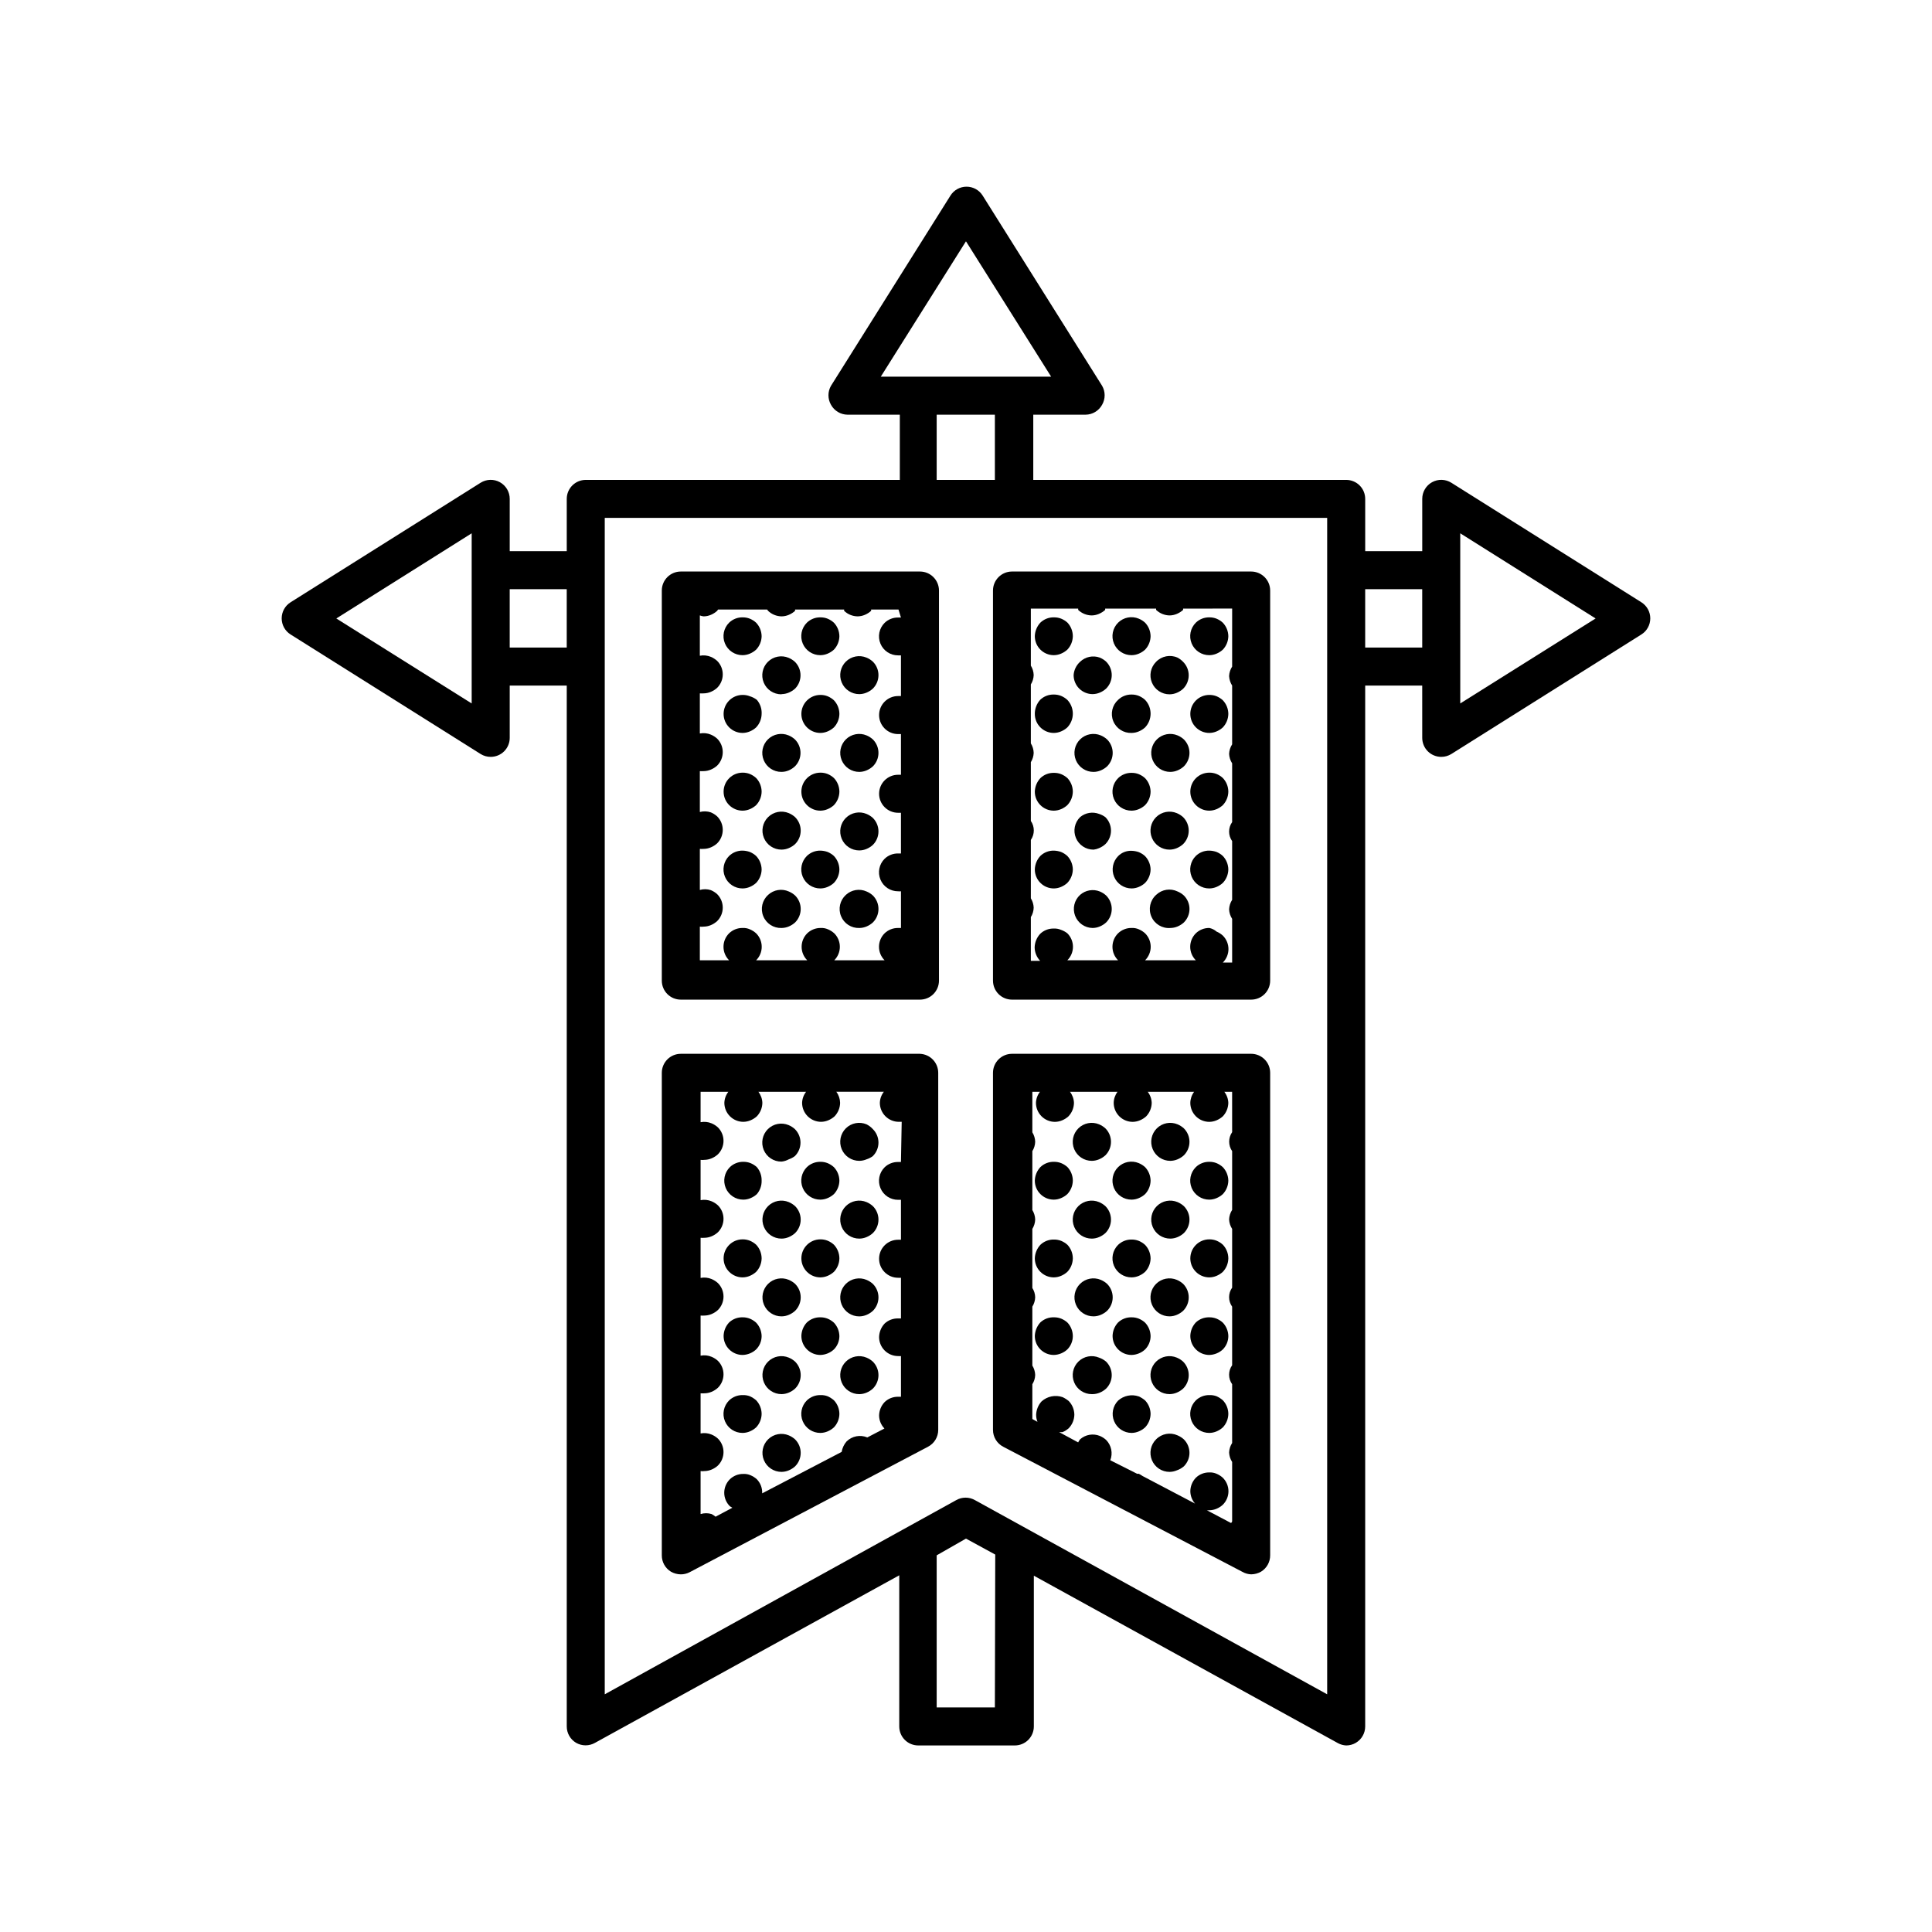 <?xml version="1.0" encoding="UTF-8"?>
<!-- Uploaded to: ICON Repo, www.svgrepo.com, Generator: ICON Repo Mixer Tools -->
<svg fill="#000000" width="800px" height="800px" version="1.1" viewBox="144 144 512 512" xmlns="http://www.w3.org/2000/svg">
 <g>
  <path d="m579 303.62-50.383-31.691c-1.555-0.973-3.516-1.023-5.117-0.133-1.602 0.891-2.594 2.582-2.59 4.414v13.855h-15.117v-13.855c0-1.336-0.527-2.617-1.473-3.562-0.945-0.941-2.227-1.473-3.562-1.473h-82.93v-17.281h13.855c1.828-0.016 3.508-1.016 4.383-2.621 0.902-1.559 0.902-3.481 0-5.039l-31.641-50.383 0.004 0.004c-0.922-1.484-2.539-2.383-4.285-2.383-1.742 0-3.363 0.898-4.281 2.383l-31.641 50.383v-0.004c-0.898 1.559-0.898 3.481 0 5.039 0.879 1.605 2.555 2.606 4.383 2.621h13.855v17.281h-83.227c-2.785 0-5.039 2.254-5.039 5.035v13.855h-15.113v-13.855c0.004-1.832-0.992-3.523-2.594-4.414-1.602-0.891-3.562-0.84-5.117 0.133l-50.383 31.691h0.004c-1.461 0.922-2.344 2.527-2.344 4.254 0 1.73 0.883 3.336 2.344 4.258l50.383 31.691h-0.004c0.801 0.496 1.727 0.758 2.672 0.754 1.336 0 2.617-0.531 3.562-1.473 0.945-0.945 1.477-2.227 1.477-3.562v-13.855h15.113v275.84c0 1.777 0.938 3.426 2.469 4.332 1.559 0.898 3.477 0.898 5.039 0l80.609-44.387v40.055c0 1.336 0.527 2.617 1.473 3.562 0.945 0.945 2.227 1.473 3.562 1.473h25.594c1.336 0 2.617-0.527 3.562-1.473 0.945-0.945 1.477-2.227 1.477-3.562v-39.953l80.609 44.387c0.668 0.359 1.41 0.566 2.168 0.602 0.902 0 1.789-0.242 2.566-0.703 1.531-0.906 2.469-2.555 2.469-4.332v-275.84h15.113l0.004 13.855c0 1.336 0.531 2.617 1.473 3.562 0.945 0.941 2.227 1.473 3.562 1.473 0.945 0.004 1.871-0.258 2.672-0.754l50.383-31.691c1.457-0.922 2.344-2.527 2.344-4.258 0-1.727-0.887-3.332-2.344-4.254zm-310 26.801-35.871-22.52 35.871-22.57zm25.191-14.812h-15.113v-15.465h15.113zm83.23-71.793 22.57-35.871 22.57 35.871zm30.23 10.078v17.281h-15.422v-17.281zm0 342.59h-15.422v-40.305l7.762-4.434 7.758 4.231zm88.062-3.477-93.305-51.438c-1.559-0.902-3.481-0.902-5.039 0l-93.105 51.438v-311.76h191.45zm25.191-277.4h-15.117v-15.465h15.113zm10.078 14.812-0.004-45.09 35.871 22.57z"/>
  <path d="m366.45 456.88c-0.02 1.332-0.539 2.609-1.461 3.578-0.492 0.445-1.051 0.801-1.664 1.055-0.605 0.262-1.254 0.398-1.914 0.406-2.047 0.012-3.898-1.219-4.684-3.106-0.781-1.891-0.348-4.07 1.105-5.512 0.961-0.926 2.246-1.43 3.578-1.41 0.656-0.008 1.305 0.113 1.914 0.352 0.613 0.258 1.172 0.613 1.664 1.059 0.922 0.965 1.441 2.242 1.461 3.578z"/>
  <path d="m373.65 441.96c-1.875-0.789-4.043-0.371-5.492 1.059-1.453 1.441-1.887 3.617-1.105 5.508 0.785 1.891 2.637 3.121 4.684 3.109 0.66-0.008 1.309-0.148 1.914-0.406 0.598-0.191 1.16-0.48 1.664-0.855 0.953-0.945 1.488-2.234 1.488-3.578 0-1.34-0.535-2.629-1.488-3.574-0.473-0.52-1.039-0.945-1.664-1.262z"/>
  <path d="m373.65 462.57c-1.875-0.789-4.043-0.371-5.492 1.059-1.453 1.441-1.887 3.621-1.105 5.512 0.785 1.887 2.637 3.117 4.684 3.106 0.66-0.008 1.309-0.145 1.914-0.406 0.613-0.254 1.172-0.609 1.664-1.055 0.953-0.949 1.488-2.234 1.488-3.578s-0.535-2.633-1.488-3.578c-0.492-0.445-1.051-0.801-1.664-1.059z"/>
  <path d="m387.8 423.27h-63.379c-2.781 0-5.035 2.258-5.035 5.039v127.87c-0.012 1.77 0.906 3.414 2.418 4.332 0.797 0.457 1.699 0.699 2.617 0.707 0.809 0.004 1.602-0.188 2.32-0.555l63.176-33.254c1.676-0.867 2.727-2.598 2.723-4.481v-94.617c0-2.707-2.133-4.93-4.84-5.039zm-5.039 28.668h-0.754c-1.332-0.02-2.617 0.484-3.578 1.41-1.453 1.441-1.887 3.617-1.102 5.508 0.781 1.891 2.633 3.121 4.68 3.109h0.754l0.004 10.578h-0.758c-2.781 0-5.039 2.254-5.039 5.039 0 2.781 2.258 5.039 5.039 5.039 0.254 0.023 0.504 0.023 0.758 0v10.781h-0.758c-1.324-0.035-2.609 0.453-3.578 1.359-0.91 0.969-1.43 2.246-1.461 3.578 0 1.336 0.531 2.617 1.477 3.562 0.945 0.941 2.227 1.473 3.562 1.473 0.254 0.023 0.504 0.023 0.758 0v10.781h-0.758c-1.332-0.02-2.617 0.488-3.578 1.414-0.918 0.965-1.441 2.242-1.461 3.574 0.02 1.281 0.523 2.504 1.414 3.426l-4.535 2.367c-1.875-0.785-4.043-0.371-5.492 1.059-0.684 0.785-1.137 1.746-1.309 2.773l-21.059 10.984-0.004-0.004c0.062-1.383-0.445-2.731-1.41-3.727-0.488-0.445-1.051-0.805-1.66-1.059-0.602-0.266-1.258-0.387-1.914-0.352-1.332-0.023-2.621 0.484-3.578 1.41-0.953 0.945-1.492 2.234-1.492 3.578s0.539 2.629 1.492 3.574l0.656 0.402-4.434 2.367v0.004c-0.336-0.266-0.688-0.5-1.059-0.707-0.953-0.289-1.969-0.289-2.922 0v-11.387c0.332 0.051 0.672 0.051 1.008 0 0.656-0.008 1.309-0.145 1.914-0.402 0.609-0.254 1.172-0.613 1.66-1.059 0.957-0.945 1.492-2.234 1.492-3.574 0-1.344-0.535-2.633-1.492-3.578-0.488-0.445-1.051-0.805-1.66-1.059-0.922-0.391-1.941-0.492-2.922-0.301v-10.633c0.336 0.023 0.672 0.023 1.008 0 0.656-0.008 1.309-0.145 1.914-0.402 0.609-0.254 1.172-0.613 1.66-1.059 0.957-0.945 1.492-2.234 1.492-3.574 0-1.344-0.535-2.633-1.492-3.578-0.488-0.445-1.051-0.805-1.66-1.059-0.922-0.391-1.941-0.496-2.922-0.301v-10.633c0.336 0.023 0.672 0.023 1.008 0 0.656-0.008 1.309-0.145 1.914-0.402 0.609-0.254 1.172-0.613 1.66-1.059 0.957-0.945 1.492-2.234 1.492-3.578 0-1.34-0.535-2.629-1.492-3.574-0.488-0.445-1.051-0.805-1.66-1.059-0.922-0.391-1.941-0.496-2.922-0.305v-10.629c0.336 0.023 0.672 0.023 1.008 0 0.656-0.008 1.309-0.145 1.914-0.402 0.609-0.254 1.172-0.613 1.66-1.059 0.957-0.945 1.492-2.234 1.492-3.578s-0.535-2.629-1.492-3.574c-0.488-0.445-1.051-0.805-1.66-1.059-0.922-0.391-1.941-0.496-2.922-0.305v-10.68c0.332 0.047 0.672 0.047 1.008 0 0.656-0.008 1.309-0.145 1.914-0.402 0.609-0.254 1.172-0.613 1.66-1.059 0.957-0.945 1.492-2.234 1.492-3.578s-0.535-2.629-1.492-3.574c-0.488-0.445-1.051-0.805-1.66-1.059-0.922-0.391-1.941-0.496-2.922-0.305v-8.059h7.356c-0.652 0.836-1.023 1.859-1.059 2.922 0 1.336 0.531 2.617 1.477 3.562 0.945 0.945 2.227 1.477 3.562 1.477 0.656-0.008 1.309-0.148 1.914-0.406 0.609-0.254 1.172-0.613 1.66-1.055 0.922-0.969 1.445-2.246 1.461-3.578-0.035-1.062-0.406-2.086-1.055-2.922h12.645c-0.652 0.836-1.023 1.859-1.059 2.922 0 1.336 0.531 2.617 1.477 3.562 0.945 0.945 2.227 1.477 3.562 1.477 0.656-0.008 1.309-0.148 1.914-0.406 0.609-0.254 1.172-0.613 1.66-1.055 0.922-0.969 1.445-2.246 1.461-3.578-0.02-1.055-0.371-2.078-1.004-2.922h12.594c-0.652 0.836-1.023 1.859-1.059 2.922 0 1.336 0.531 2.617 1.477 3.562 0.945 0.945 2.227 1.477 3.562 1.477h0.754z"/>
  <path d="m366.45 498.09c-0.008 1.32-0.531 2.59-1.461 3.527-0.977 0.902-2.246 1.422-3.578 1.461-2.781 0-5.039-2.254-5.039-5.039 0.031-1.332 0.551-2.606 1.461-3.578 0.969-0.906 2.254-1.395 3.578-1.359 0.656-0.008 1.305 0.113 1.914 0.355 0.613 0.254 1.172 0.609 1.664 1.055 0.922 0.969 1.441 2.246 1.461 3.578z"/>
  <path d="m373.65 483.18c-1.875-0.789-4.043-0.371-5.492 1.059-1.453 1.441-1.887 3.621-1.105 5.512 0.785 1.891 2.637 3.117 4.684 3.106 0.66-0.008 1.309-0.145 1.914-0.402 0.613-0.258 1.172-0.613 1.664-1.059 0.953-0.945 1.488-2.234 1.488-3.578s-0.535-2.633-1.488-3.578c-0.492-0.445-1.051-0.801-1.664-1.059z"/>
  <path d="m373.65 503.79c-1.875-0.789-4.043-0.375-5.492 1.055-1.453 1.441-1.887 3.621-1.105 5.512 0.785 1.891 2.637 3.117 4.684 3.106 0.66-0.008 1.309-0.145 1.914-0.402 0.613-0.258 1.172-0.613 1.664-1.059 0.953-0.945 1.488-2.234 1.488-3.578s-0.535-2.629-1.488-3.578c-0.492-0.445-1.051-0.801-1.664-1.055z"/>
  <path d="m353.04 451.23c0.578-0.195 1.125-0.484 1.613-0.855 0.953-0.945 1.488-2.234 1.488-3.578 0-1.34-0.535-2.629-1.488-3.574-0.492-0.445-1.051-0.805-1.664-1.059-1.875-0.789-4.043-0.371-5.492 1.059-1.453 1.441-1.887 3.617-1.105 5.508 0.785 1.891 2.637 3.117 4.684 3.106 0.691-0.062 1.359-0.27 1.965-0.605z"/>
  <path d="m353.04 471.84c0.609-0.254 1.172-0.609 1.664-1.055 0.953-0.949 1.488-2.234 1.488-3.578s-0.535-2.633-1.488-3.578c-0.492-0.445-1.055-0.801-1.664-1.059-1.875-0.789-4.043-0.371-5.492 1.059-1.453 1.441-1.891 3.621-1.105 5.512 0.785 1.887 2.637 3.117 4.684 3.106 0.66-0.008 1.309-0.145 1.914-0.406z"/>
  <path d="m345.84 477.48c-0.02 1.332-0.543 2.613-1.461 3.578-0.492 0.445-1.055 0.801-1.664 1.059-0.605 0.258-1.254 0.395-1.914 0.402-2.781 0-5.039-2.258-5.039-5.039s2.258-5.039 5.039-5.039c0.656-0.008 1.305 0.113 1.914 0.355 0.609 0.254 1.172 0.609 1.664 1.055 0.93 0.98 1.453 2.277 1.461 3.629z"/>
  <path d="m351.13 492.85c0.66-0.008 1.309-0.145 1.914-0.402 0.609-0.258 1.172-0.613 1.664-1.059 0.953-0.945 1.488-2.234 1.488-3.578s-0.535-2.633-1.488-3.578c-0.492-0.445-1.055-0.801-1.664-1.059-1.875-0.789-4.043-0.371-5.492 1.059-1.453 1.441-1.891 3.621-1.105 5.512 0.785 1.891 2.637 3.117 4.684 3.106z"/>
  <path d="m345.84 498.09c-0.008 1.32-0.531 2.59-1.461 3.527-0.977 0.902-2.246 1.422-3.578 1.461-2.781 0-5.039-2.254-5.039-5.039 0.031-1.332 0.551-2.606 1.461-3.578 0.969-0.906 2.254-1.395 3.578-1.359 0.656-0.008 1.305 0.113 1.914 0.355 0.609 0.254 1.172 0.609 1.664 1.055 0.918 0.969 1.441 2.246 1.461 3.578z"/>
  <path d="m345.84 518.7c-0.02 1.336-0.543 2.613-1.461 3.578-0.492 0.445-1.055 0.801-1.664 1.059-0.605 0.258-1.254 0.395-1.914 0.402-2.047 0.012-3.898-1.215-4.684-3.106-0.785-1.891-0.348-4.07 1.105-5.512 0.961-0.922 2.246-1.43 3.578-1.41 0.652-0.023 1.301 0.078 1.914 0.305 0.602 0.273 1.16 0.629 1.664 1.059 0.93 0.977 1.453 2.273 1.461 3.625z"/>
  <path d="m347.55 504.84c-1.453 1.441-1.891 3.621-1.105 5.512 0.785 1.891 2.637 3.117 4.684 3.106 0.66-0.008 1.309-0.145 1.914-0.402 0.609-0.258 1.172-0.613 1.664-1.059 0.953-0.945 1.488-2.234 1.488-3.578s-0.535-2.629-1.488-3.578c-0.492-0.445-1.055-0.801-1.664-1.055-1.875-0.789-4.043-0.375-5.492 1.055z"/>
  <path d="m366.45 518.7c-0.02 1.336-0.539 2.613-1.461 3.578-0.492 0.445-1.051 0.801-1.664 1.059-0.605 0.258-1.254 0.395-1.914 0.402-2.047 0.012-3.898-1.215-4.684-3.106-0.781-1.891-0.348-4.07 1.105-5.512 0.961-0.922 2.246-1.43 3.578-1.41 0.652-0.023 1.301 0.078 1.914 0.305 0.602 0.273 1.16 0.629 1.664 1.059 0.934 0.977 1.453 2.273 1.461 3.625z"/>
  <path d="m353.04 524.39c-1.875-0.789-4.043-0.375-5.492 1.055-1.453 1.441-1.891 3.621-1.105 5.512 0.785 1.891 2.637 3.117 4.684 3.106 0.66-0.008 1.309-0.145 1.914-0.402 0.609-0.258 1.172-0.613 1.664-1.059 0.953-0.945 1.488-2.234 1.488-3.578s-0.535-2.629-1.488-3.578c-0.492-0.441-1.055-0.801-1.664-1.055z"/>
  <path d="m366.45 477.48c-0.02 1.332-0.539 2.613-1.461 3.578-0.492 0.445-1.051 0.801-1.664 1.059-0.605 0.258-1.254 0.395-1.914 0.402-2.781 0-5.039-2.258-5.039-5.039s2.258-5.039 5.039-5.039c0.656-0.008 1.305 0.113 1.914 0.355 0.613 0.254 1.172 0.609 1.664 1.055 0.934 0.98 1.453 2.277 1.461 3.629z"/>
  <path d="m345.84 456.88c0.035 1.309-0.414 2.582-1.262 3.578-0.488 0.445-1.051 0.801-1.66 1.055-0.605 0.262-1.258 0.398-1.914 0.406-2.047 0.012-3.898-1.219-4.684-3.106-0.785-1.891-0.348-4.07 1.105-5.512 0.957-0.926 2.246-1.43 3.578-1.41 0.652-0.008 1.305 0.113 1.914 0.352 0.609 0.258 1.172 0.613 1.66 1.059 0.848 0.996 1.297 2.269 1.262 3.578z"/>
  <path d="m456.07 451.23c0.609-0.254 1.172-0.613 1.66-1.055 0.953-0.949 1.492-2.234 1.492-3.578s-0.539-2.633-1.492-3.578c-0.488-0.445-1.051-0.801-1.66-1.059-1.879-0.789-4.043-0.371-5.492 1.059-1.453 1.441-1.891 3.617-1.105 5.508 0.785 1.891 2.633 3.121 4.68 3.109 0.66-0.008 1.312-0.148 1.918-0.406z"/>
  <path d="m469.52 456.88c-0.02 1.332-0.539 2.609-1.461 3.578-0.488 0.445-1.051 0.801-1.66 1.055-0.609 0.262-1.258 0.398-1.918 0.406-2.047 0.012-3.894-1.219-4.68-3.106-0.785-1.891-0.348-4.07 1.105-5.512 0.957-0.926 2.242-1.43 3.574-1.41 0.656-0.008 1.309 0.113 1.918 0.352 0.609 0.258 1.172 0.613 1.66 1.059 0.922 0.965 1.441 2.242 1.461 3.578z"/>
  <path d="m456.07 462.57c-1.879-0.789-4.043-0.371-5.492 1.059-1.453 1.441-1.891 3.621-1.105 5.512 0.785 1.887 2.633 3.117 4.68 3.106 0.66-0.008 1.312-0.145 1.918-0.406 0.609-0.254 1.172-0.609 1.66-1.055 0.953-0.949 1.492-2.234 1.492-3.578s-0.539-2.633-1.492-3.578c-0.488-0.445-1.051-0.801-1.66-1.059z"/>
  <path d="m448.92 477.48c-0.02 1.332-0.539 2.613-1.461 3.578-0.488 0.445-1.051 0.801-1.664 1.059-0.605 0.258-1.254 0.395-1.914 0.402-2.047 0.012-3.894-1.215-4.68-3.106-0.785-1.891-0.348-4.07 1.105-5.512 0.957-0.922 2.242-1.43 3.574-1.41 0.656-0.008 1.309 0.113 1.914 0.352 0.613 0.258 1.176 0.613 1.664 1.059 0.922 0.965 1.441 2.246 1.461 3.578z"/>
  <path d="m469.52 498.09c-0.004 1.32-0.531 2.59-1.461 3.527-0.977 0.902-2.246 1.422-3.578 1.461-2.781 0-5.035-2.254-5.035-5.039 0.027-1.332 0.547-2.606 1.461-3.578 0.965-0.906 2.25-1.395 3.574-1.359 0.656-0.008 1.309 0.113 1.918 0.355 0.609 0.254 1.172 0.609 1.66 1.055 0.922 0.969 1.441 2.246 1.461 3.578z"/>
  <path d="m450.38 484.23c-1.453 1.441-1.891 3.621-1.105 5.512 0.785 1.891 2.637 3.117 4.684 3.106 0.656-0.008 1.309-0.145 1.914-0.402 0.609-0.258 1.172-0.613 1.664-1.059 0.953-0.945 1.488-2.234 1.488-3.578s-0.535-2.633-1.488-3.578c-0.492-0.445-1.055-0.801-1.664-1.059-1.875-0.789-4.043-0.371-5.492 1.059z"/>
  <path d="m448.92 518.7c-0.02 1.336-0.539 2.613-1.461 3.578-0.488 0.445-1.051 0.801-1.664 1.059-0.605 0.258-1.254 0.395-1.914 0.402-2.023-0.008-3.848-1.227-4.625-3.098-0.781-1.867-0.367-4.019 1.051-5.469 1.492-1.336 3.594-1.758 5.488-1.105 0.602 0.273 1.16 0.629 1.664 1.055 0.922 0.969 1.441 2.246 1.461 3.578z"/>
  <path d="m450.38 504.84c-1.453 1.441-1.891 3.621-1.105 5.512 0.785 1.891 2.637 3.117 4.684 3.106 0.656-0.008 1.309-0.145 1.914-0.402 0.609-0.258 1.172-0.613 1.664-1.059 0.953-0.945 1.488-2.234 1.488-3.578s-0.535-2.629-1.488-3.578c-0.492-0.445-1.055-0.801-1.664-1.055-1.875-0.789-4.043-0.375-5.492 1.055z"/>
  <path d="m457.73 532.6c0.953-0.945 1.492-2.234 1.492-3.578s-0.539-2.629-1.492-3.578c-0.488-0.441-1.051-0.801-1.66-1.055-1.934-0.883-4.211-0.461-5.695 1.055-1.453 1.441-1.891 3.621-1.105 5.512 0.785 1.891 2.637 3.117 4.684 3.106 0.656-0.008 1.309-0.145 1.914-0.402 0.684-0.234 1.312-0.594 1.863-1.059z"/>
  <path d="m435.27 451.23c0.609-0.254 1.172-0.613 1.664-1.055 0.953-0.949 1.488-2.234 1.488-3.578s-0.535-2.633-1.488-3.578c-0.492-0.445-1.055-0.801-1.664-1.059-1.875-0.789-4.043-0.371-5.492 1.059-1.453 1.441-1.891 3.617-1.105 5.508 0.785 1.891 2.637 3.121 4.684 3.109 0.656-0.008 1.309-0.148 1.914-0.406z"/>
  <path d="m428.31 456.88c-0.02 1.332-0.539 2.609-1.461 3.578-0.488 0.445-1.051 0.801-1.664 1.055-0.605 0.262-1.254 0.398-1.914 0.406-2.781 0-5.035-2.258-5.035-5.039 0.039-1.328 0.559-2.598 1.461-3.578 0.969-0.938 2.277-1.445 3.625-1.41 0.656-0.008 1.305 0.113 1.914 0.352 0.613 0.258 1.176 0.613 1.664 1.059 0.902 0.973 1.406 2.25 1.41 3.578z"/>
  <path d="m435.27 471.84c0.609-0.254 1.172-0.609 1.664-1.055 0.953-0.949 1.488-2.234 1.488-3.578s-0.535-2.633-1.488-3.578c-0.492-0.445-1.055-0.801-1.664-1.059-1.875-0.789-4.043-0.371-5.492 1.059-1.453 1.441-1.891 3.621-1.105 5.512 0.785 1.887 2.637 3.117 4.684 3.106 0.656-0.008 1.309-0.145 1.914-0.406z"/>
  <path d="m428.31 477.48c-0.02 1.332-0.539 2.613-1.461 3.578-0.488 0.445-1.051 0.801-1.664 1.059-0.605 0.258-1.254 0.395-1.914 0.402-2.781 0-5.035-2.258-5.035-5.039 0.039-1.328 0.559-2.598 1.461-3.578 0.969-0.938 2.277-1.445 3.625-1.41 0.656-0.008 1.305 0.113 1.914 0.352 0.613 0.258 1.176 0.613 1.664 1.059 0.902 0.973 1.406 2.25 1.41 3.578z"/>
  <path d="m430.23 484.23c-1.453 1.441-1.891 3.621-1.105 5.512s2.637 3.117 4.684 3.106c0.656-0.008 1.309-0.145 1.914-0.402 0.609-0.258 1.172-0.613 1.664-1.059 0.953-0.945 1.488-2.234 1.488-3.578s-0.535-2.633-1.488-3.578c-0.492-0.445-1.055-0.801-1.664-1.059-1.875-0.789-4.043-0.371-5.492 1.059z"/>
  <path d="m433.55 513.46c0.66-0.008 1.309-0.145 1.914-0.402 0.613-0.258 1.176-0.613 1.664-1.059 0.953-0.945 1.492-2.234 1.492-3.578s-0.539-2.629-1.492-3.578c-0.551-0.465-1.184-0.824-1.863-1.055-1.875-0.789-4.043-0.375-5.492 1.055-1.453 1.441-1.891 3.621-1.105 5.512 0.785 1.891 2.637 3.117 4.684 3.106z"/>
  <path d="m475.57 423.27h-63.379c-2.781 0-5.039 2.258-5.039 5.039v94.617c-0.004 1.883 1.047 3.613 2.723 4.481l63.379 33.152c0.707 0.402 1.5 0.629 2.316 0.656 0.918-0.008 1.82-0.25 2.621-0.707 1.508-0.918 2.426-2.562 2.418-4.332v-127.87c0-1.336-0.531-2.617-1.477-3.562-0.945-0.945-2.227-1.477-3.562-1.477zm-5.039 20.758c-1.047 1.516-1.047 3.523 0 5.039v15.566c-0.488 0.754-0.766 1.625-0.805 2.519 0.039 0.898 0.316 1.766 0.805 2.519v15.566c-1.074 1.508-1.074 3.531 0 5.039v15.516c-1.074 1.508-1.074 3.531 0 5.039v15.57c-0.488 0.75-0.766 1.621-0.805 2.516 0.039 0.898 0.316 1.77 0.805 2.519v15.668s0 0.301-0.301 0.504l-6.398-3.375c0.215 0.031 0.438 0.031 0.652 0 0.66-0.008 1.309-0.145 1.918-0.402 0.609-0.254 1.172-0.613 1.66-1.059 0.953-0.945 1.492-2.234 1.492-3.578 0-1.34-0.539-2.629-1.492-3.574-0.488-0.445-1.051-0.805-1.66-1.059-0.602-0.266-1.258-0.387-1.918-0.352-1.332-0.023-2.617 0.484-3.574 1.41-0.922 0.965-1.445 2.242-1.461 3.574 0.012 1.211 0.461 2.371 1.258 3.277l-13.906-7.305c-0.324-0.223-0.66-0.422-1.008-0.605h-0.453l-7.102-3.578c0.73-1.855 0.297-3.973-1.109-5.391-0.488-0.445-1.051-0.801-1.664-1.059-1.773-0.719-3.805-0.367-5.238 0.906-0.184 0.258-0.355 0.527-0.504 0.809l-5.039-2.719v-0.004c0.305 0.027 0.605 0.027 0.91 0 0.609-0.254 1.172-0.613 1.66-1.059 0.922-0.965 1.441-2.242 1.461-3.574-0.02-1.336-0.539-2.613-1.461-3.578-0.504-0.426-1.062-0.785-1.66-1.059-1.914-0.66-4.031-0.234-5.543 1.109-0.902 0.977-1.418 2.246-1.461 3.578-0.004 0.637 0.117 1.27 0.352 1.863l-1.359-0.754v-9.223c0.477-0.738 0.738-1.59 0.754-2.469-0.031-0.875-0.293-1.727-0.754-2.469v-15.617c0.461-0.742 0.723-1.594 0.754-2.469-0.016-0.879-0.277-1.73-0.754-2.469v-15.668c0.461-0.742 0.723-1.594 0.754-2.469-0.023-0.891-0.285-1.762-0.754-2.519v-15.617c0.461-0.742 0.723-1.594 0.754-2.469-0.023-0.891-0.285-1.762-0.754-2.519v-10.73h2.016c-0.652 0.836-1.023 1.859-1.059 2.922 0 1.336 0.531 2.617 1.477 3.562 0.945 0.945 2.227 1.477 3.562 1.477 0.656-0.008 1.309-0.148 1.914-0.406 0.609-0.254 1.172-0.613 1.66-1.055 0.922-0.969 1.445-2.246 1.461-3.578-0.035-1.062-0.406-2.086-1.055-2.922h12.594c-0.633 0.844-0.988 1.867-1.008 2.922 0 1.336 0.531 2.617 1.477 3.562 0.945 0.945 2.227 1.477 3.562 1.477 0.656-0.008 1.309-0.148 1.914-0.406 0.609-0.254 1.172-0.613 1.66-1.055 0.922-0.969 1.445-2.246 1.461-3.578-0.035-1.062-0.402-2.086-1.055-2.922h12.293c-0.637 0.844-0.988 1.867-1.008 2.922 0 1.336 0.531 2.617 1.473 3.562 0.945 0.945 2.227 1.477 3.562 1.477 0.66-0.008 1.309-0.148 1.918-0.406 0.609-0.254 1.172-0.613 1.66-1.055 0.922-0.969 1.441-2.246 1.461-3.578-0.035-1.062-0.406-2.086-1.059-2.922h2.066z"/>
  <path d="m448.92 456.88c-0.02 1.332-0.539 2.609-1.461 3.578-0.488 0.445-1.051 0.801-1.664 1.055-0.605 0.262-1.254 0.398-1.914 0.406-2.047 0.012-3.894-1.219-4.68-3.106-0.785-1.891-0.348-4.07 1.105-5.512 1.449-1.43 3.613-1.848 5.488-1.059 0.613 0.258 1.176 0.613 1.664 1.059 0.922 0.965 1.441 2.242 1.461 3.578z"/>
  <path d="m469.52 477.48c-0.02 1.332-0.539 2.613-1.461 3.578-0.488 0.445-1.051 0.801-1.66 1.059-0.609 0.258-1.258 0.395-1.918 0.402-2.781 0-5.035-2.258-5.035-5.039s2.254-5.039 5.035-5.039c0.656-0.008 1.309 0.113 1.918 0.355 0.609 0.254 1.172 0.609 1.66 1.055 0.934 0.98 1.457 2.277 1.461 3.629z"/>
  <path d="m428.31 498.09c-0.004 1.32-0.531 2.59-1.461 3.527-0.977 0.902-2.246 1.422-3.578 1.461-2.781 0-5.035-2.254-5.035-5.039 0.051-1.328 0.566-2.594 1.461-3.578 0.977-0.918 2.285-1.406 3.625-1.359 0.656-0.008 1.305 0.113 1.914 0.355 0.613 0.254 1.176 0.609 1.664 1.055 0.902 0.977 1.406 2.25 1.41 3.578z"/>
  <path d="m448.92 498.09c-0.004 1.32-0.531 2.59-1.461 3.527-0.977 0.902-2.246 1.422-3.578 1.461-2.781 0-5.035-2.254-5.035-5.039 0.027-1.332 0.547-2.606 1.461-3.578 0.965-0.906 2.25-1.395 3.574-1.359 0.656-0.008 1.309 0.113 1.914 0.355 0.613 0.254 1.176 0.609 1.664 1.055 0.922 0.969 1.441 2.246 1.461 3.578z"/>
  <path d="m469.52 518.7c-0.02 1.336-0.539 2.613-1.461 3.578-0.488 0.445-1.051 0.801-1.66 1.059-0.609 0.258-1.258 0.395-1.918 0.402-2.047 0.012-3.894-1.215-4.68-3.106-0.785-1.891-0.348-4.07 1.105-5.512 0.957-0.922 2.242-1.43 3.574-1.41 0.652-0.023 1.305 0.078 1.918 0.305 0.598 0.273 1.156 0.629 1.66 1.059 0.934 0.977 1.457 2.273 1.461 3.625z"/>
  <path d="m373.65 318.28c-1.875-0.789-4.043-0.371-5.492 1.059-1.453 1.441-1.887 3.617-1.105 5.508 0.785 1.891 2.637 3.117 4.684 3.106 0.66-0.008 1.309-0.145 1.914-0.402 0.613-0.254 1.172-0.613 1.664-1.059 0.953-0.945 1.488-2.234 1.488-3.578 0-1.34-0.535-2.629-1.488-3.574-0.492-0.445-1.051-0.805-1.664-1.059z"/>
  <path d="m366.45 333.2c-0.02 1.332-0.539 2.609-1.461 3.574-0.492 0.445-1.051 0.805-1.664 1.059-0.605 0.258-1.254 0.395-1.914 0.402-2.781 0-5.039-2.254-5.039-5.035 0-2.785 2.258-5.039 5.039-5.039 0.656-0.008 1.305 0.109 1.914 0.352 0.613 0.254 1.172 0.613 1.664 1.059 0.934 0.977 1.453 2.277 1.461 3.629z"/>
  <path d="m387.8 295.46h-63.379c-2.781 0-5.035 2.258-5.035 5.039v103.38c0 1.336 0.527 2.617 1.473 3.562 0.945 0.945 2.227 1.473 3.562 1.473h63.379c1.336 0 2.621-0.527 3.562-1.473 0.945-0.945 1.477-2.227 1.477-3.562v-103.38c0-1.336-0.531-2.617-1.477-3.562-0.941-0.945-2.227-1.477-3.562-1.477zm-5.039 12.191h-0.754c-1.332-0.02-2.617 0.488-3.578 1.414-1.453 1.441-1.887 3.617-1.102 5.508 0.781 1.891 2.633 3.117 4.68 3.106h0.754v10.781h-0.754c-2.781 0-5.039 2.258-5.039 5.039s2.258 5.039 5.039 5.039h0.754v10.781h-0.754c-2.781 0-5.039 2.254-5.039 5.035 0 2.785 2.258 5.039 5.039 5.039h0.754v10.781h-0.754c-1.332-0.02-2.617 0.488-3.578 1.41-1.453 1.441-1.887 3.621-1.102 5.512 0.781 1.891 2.633 3.117 4.68 3.106 0.254 0.023 0.504 0.023 0.758 0v9.723h-0.758c-1.332-0.02-2.617 0.488-3.578 1.41-0.953 0.945-1.488 2.234-1.488 3.578s0.535 2.633 1.488 3.578h0.352-14.055 0.355c0.953-0.945 1.488-2.234 1.488-3.578s-0.535-2.633-1.488-3.578c-0.492-0.445-1.055-0.801-1.664-1.059-0.602-0.266-1.258-0.387-1.914-0.352-1.332-0.02-2.617 0.488-3.578 1.41-0.953 0.945-1.488 2.234-1.488 3.578s0.535 2.633 1.488 3.578h0.352-14.258 0.355c0.953-0.945 1.488-2.234 1.488-3.578s-0.535-2.633-1.488-3.578c-0.492-0.445-1.055-0.801-1.664-1.059-0.602-0.266-1.258-0.387-1.914-0.352-1.332-0.02-2.617 0.488-3.578 1.41-0.953 0.945-1.488 2.234-1.488 3.578s0.535 2.633 1.488 3.578h0.352-8.109v-8.918c0.336 0.047 0.672 0.047 1.008 0 0.66-0.008 1.309-0.145 1.914-0.402 0.609-0.258 1.172-0.613 1.664-1.059 0.953-0.945 1.488-2.234 1.488-3.578s-0.535-2.629-1.488-3.578c-0.492-0.445-1.055-0.801-1.664-1.055-0.945-0.309-1.965-0.324-2.922-0.051v-10.883c0.336 0.023 0.672 0.023 1.008 0 0.66-0.008 1.309-0.145 1.914-0.402 0.609-0.258 1.172-0.613 1.664-1.059 0.953-0.945 1.488-2.234 1.488-3.578s-0.535-2.633-1.488-3.578c-0.492-0.445-1.055-0.801-1.664-1.059-0.941-0.32-1.957-0.355-2.922-0.098v-10.832c0.336 0.023 0.672 0.023 1.008 0 0.66-0.008 1.309-0.145 1.914-0.406 0.609-0.254 1.172-0.609 1.664-1.055 0.953-0.949 1.488-2.234 1.488-3.578s-0.535-2.633-1.488-3.578c-0.492-0.445-1.055-0.801-1.664-1.059-0.922-0.387-1.938-0.492-2.922-0.301v-10.629c0.336 0.023 0.672 0.023 1.008 0 0.66-0.008 1.309-0.148 1.914-0.406 0.609-0.254 1.172-0.613 1.664-1.055 0.953-0.949 1.488-2.234 1.488-3.578s-0.535-2.633-1.488-3.578c-0.492-0.445-1.055-0.801-1.664-1.059-0.922-0.387-1.938-0.492-2.922-0.301v-10.68c0.324 0.129 0.66 0.215 1.008 0.25 0.66-0.008 1.309-0.145 1.914-0.402 0.609-0.254 1.172-0.613 1.664-1.059l0.25-0.352h13l0.25 0.352c0.965 0.922 2.246 1.441 3.578 1.461 0.66-0.008 1.309-0.145 1.914-0.402 0.609-0.254 1.172-0.613 1.664-1.059-0.016-0.117-0.016-0.234 0-0.352h13v0.352h-0.004c0.965 0.922 2.246 1.441 3.578 1.461 0.66-0.008 1.309-0.145 1.914-0.402 0.609-0.254 1.172-0.613 1.664-1.059v-0.352h7.254z"/>
  <path d="m366.45 312.59c-0.02 1.336-0.539 2.613-1.461 3.578-0.492 0.445-1.051 0.805-1.664 1.059-0.605 0.258-1.254 0.395-1.914 0.402-2.047 0.012-3.898-1.215-4.684-3.106-0.781-1.891-0.348-4.066 1.105-5.508 0.961-0.926 2.246-1.434 3.578-1.41 0.656-0.008 1.305 0.109 1.914 0.352 0.613 0.254 1.172 0.613 1.664 1.059 0.922 0.965 1.441 2.242 1.461 3.574z"/>
  <path d="m373.65 338.89c-1.875-0.789-4.043-0.371-5.492 1.059-1.453 1.441-1.887 3.617-1.105 5.508 0.785 1.891 2.637 3.117 4.684 3.106 0.66-0.008 1.309-0.145 1.914-0.402 0.613-0.254 1.172-0.613 1.664-1.059 0.953-0.945 1.488-2.234 1.488-3.578 0-1.34-0.535-2.629-1.488-3.574-0.492-0.445-1.051-0.805-1.664-1.059z"/>
  <path d="m373.65 359.7c-1.875-0.789-4.043-0.375-5.492 1.055-1.453 1.441-1.887 3.621-1.105 5.512 0.785 1.891 2.637 3.117 4.684 3.106 0.66-0.008 1.309-0.145 1.914-0.402 0.613-0.258 1.172-0.613 1.664-1.059 0.953-0.945 1.488-2.234 1.488-3.578s-0.535-2.629-1.488-3.578c-0.492-0.441-1.051-0.801-1.664-1.055z"/>
  <path d="m366.45 374.41c-0.02 1.332-0.539 2.609-1.461 3.574-0.492 0.445-1.051 0.805-1.664 1.059-0.605 0.258-1.254 0.395-1.914 0.402-2.047 0.012-3.898-1.215-4.684-3.106-0.781-1.891-0.348-4.066 1.105-5.508 0.961-0.926 2.246-1.434 3.578-1.41 0.652 0.016 1.301 0.133 1.914 0.352 0.613 0.254 1.172 0.613 1.664 1.059 0.922 0.965 1.441 2.242 1.461 3.578z"/>
  <path d="m368.16 381.16c-1.566 1.422-2.078 3.676-1.277 5.637 0.801 1.961 2.738 3.211 4.856 3.129 0.66-0.008 1.309-0.145 1.914-0.402 0.613-0.254 1.172-0.613 1.664-1.059 0.953-0.945 1.488-2.234 1.488-3.578s-0.535-2.629-1.488-3.574c-0.492-0.445-1.051-0.805-1.664-1.059-1.844-0.828-4.008-0.473-5.492 0.906z"/>
  <path d="m345.84 312.59c-0.02 1.336-0.543 2.613-1.461 3.578-0.492 0.445-1.055 0.805-1.664 1.059-0.605 0.258-1.254 0.395-1.914 0.402-2.047 0.012-3.898-1.215-4.684-3.106-0.785-1.891-0.348-4.066 1.105-5.508 0.961-0.926 2.246-1.434 3.578-1.41 0.656-0.008 1.305 0.109 1.914 0.352 0.609 0.254 1.172 0.613 1.664 1.059 0.918 0.965 1.441 2.242 1.461 3.574z"/>
  <path d="m351.13 327.95c0.66-0.008 1.309-0.145 1.914-0.402 0.609-0.254 1.172-0.613 1.664-1.059 1.938-1.977 1.918-5.152-0.051-7.102-0.492-0.445-1.051-0.805-1.664-1.059-1.875-0.789-4.043-0.371-5.492 1.059-1.453 1.441-1.887 3.617-1.105 5.508 0.785 1.891 2.637 3.117 4.684 3.106z"/>
  <path d="m345.84 333.2c-0.02 1.332-0.543 2.609-1.461 3.574-0.492 0.445-1.055 0.805-1.664 1.059-0.605 0.258-1.254 0.395-1.914 0.402-2.781 0-5.039-2.254-5.039-5.035 0-2.785 2.258-5.039 5.039-5.039 0.656-0.008 1.305 0.109 1.914 0.352 0.676 0.203 1.305 0.527 1.863 0.957 0.887 1.035 1.336 2.371 1.262 3.731z"/>
  <path d="m351.13 348.56c0.66-0.008 1.309-0.145 1.914-0.402 0.594-0.262 1.137-0.617 1.613-1.059 0.953-0.945 1.488-2.234 1.488-3.578 0-1.34-0.535-2.629-1.488-3.574-0.492-0.445-1.051-0.805-1.664-1.059-1.875-0.789-4.043-0.371-5.492 1.059-1.453 1.441-1.887 3.617-1.105 5.508 0.785 1.891 2.637 3.117 4.684 3.106z"/>
  <path d="m366.45 353.8c-0.02 1.332-0.539 2.609-1.461 3.574-0.492 0.445-1.051 0.805-1.664 1.059-0.605 0.258-1.254 0.395-1.914 0.402-2.781 0-5.039-2.254-5.039-5.035 0-2.785 2.258-5.039 5.039-5.039 0.656-0.008 1.305 0.109 1.914 0.352 0.613 0.254 1.172 0.613 1.664 1.059 0.934 0.977 1.453 2.277 1.461 3.629z"/>
  <path d="m351.13 369.16c0.66-0.008 1.309-0.145 1.914-0.402 0.609-0.254 1.172-0.613 1.664-1.059 0.953-0.945 1.488-2.234 1.488-3.574 0-1.344-0.535-2.633-1.488-3.578-0.492-0.445-1.055-0.805-1.664-1.059-1.875-0.789-4.043-0.371-5.492 1.059-1.453 1.441-1.891 3.617-1.105 5.508 0.785 1.891 2.637 3.117 4.684 3.106z"/>
  <path d="m347.55 381.16c-1.566 1.422-2.078 3.676-1.277 5.637 0.797 1.961 2.738 3.211 4.856 3.129 0.66-0.008 1.309-0.145 1.914-0.402 0.609-0.254 1.172-0.613 1.664-1.059 0.953-0.945 1.488-2.234 1.488-3.578s-0.535-2.629-1.488-3.574c-0.492-0.445-1.055-0.805-1.664-1.059-1.848-0.828-4.008-0.473-5.492 0.906z"/>
  <path d="m345.84 353.8c-0.02 1.332-0.543 2.609-1.461 3.574-0.492 0.445-1.055 0.805-1.664 1.059-0.605 0.258-1.254 0.395-1.914 0.402-2.781 0-5.039-2.254-5.039-5.035 0-2.785 2.258-5.039 5.039-5.039 0.656-0.008 1.305 0.109 1.914 0.352 0.609 0.254 1.172 0.613 1.664 1.059 0.93 0.977 1.453 2.277 1.461 3.629z"/>
  <path d="m345.84 374.41c-0.02 1.332-0.543 2.609-1.461 3.574-0.492 0.445-1.055 0.805-1.664 1.059-0.605 0.258-1.254 0.395-1.914 0.402-2.047 0.012-3.898-1.215-4.684-3.106-0.785-1.891-0.348-4.066 1.105-5.508 0.961-0.926 2.246-1.434 3.578-1.41 0.652 0.016 1.301 0.133 1.914 0.352 0.609 0.254 1.172 0.613 1.664 1.059 0.918 0.965 1.441 2.242 1.461 3.578z"/>
  <path d="m469.52 312.59c-0.02 1.336-0.539 2.613-1.461 3.578-0.488 0.445-1.051 0.805-1.66 1.059-0.609 0.258-1.258 0.395-1.918 0.402-2.047 0.012-3.894-1.215-4.68-3.106-0.785-1.891-0.348-4.066 1.105-5.508 0.957-0.926 2.242-1.434 3.574-1.41 0.656-0.008 1.309 0.109 1.918 0.352 0.609 0.254 1.172 0.613 1.66 1.059 0.922 0.965 1.441 2.242 1.461 3.574z"/>
  <path d="m469.52 374.41c-0.02 1.332-0.539 2.609-1.461 3.574-0.488 0.445-1.051 0.805-1.66 1.059-0.609 0.258-1.258 0.395-1.918 0.402-2.047 0.012-3.894-1.215-4.68-3.106-0.785-1.891-0.348-4.066 1.105-5.508 0.957-0.926 2.242-1.434 3.574-1.41 0.656 0.016 1.301 0.133 1.918 0.352 0.609 0.254 1.172 0.613 1.66 1.059 0.922 0.965 1.441 2.242 1.461 3.578z"/>
  <path d="m456.07 318.28c-1.941-0.871-4.223-0.426-5.695 1.109-1.453 1.441-1.891 3.617-1.105 5.508 0.785 1.891 2.637 3.117 4.684 3.106 0.656-0.008 1.309-0.145 1.914-0.402 0.609-0.254 1.172-0.613 1.664-1.059 0.953-0.945 1.488-2.234 1.488-3.578s-0.535-2.629-1.488-3.574c-0.426-0.445-0.918-0.82-1.461-1.109z"/>
  <path d="m448.92 333.2c-0.02 1.332-0.539 2.609-1.461 3.574-0.488 0.445-1.051 0.805-1.664 1.059-0.605 0.258-1.254 0.395-1.914 0.402-2.113 0.082-4.055-1.168-4.856-3.129-0.801-1.961-0.289-4.215 1.281-5.637 0.957-0.926 2.242-1.43 3.574-1.41 0.656-0.008 1.309 0.113 1.914 0.352 0.613 0.258 1.176 0.613 1.664 1.059 0.957 1.004 1.48 2.344 1.461 3.731z"/>
  <path d="m456.07 338.89c-1.879-0.789-4.043-0.371-5.492 1.059-1.453 1.441-1.891 3.617-1.105 5.508 0.785 1.891 2.633 3.117 4.68 3.106 0.66-0.008 1.312-0.145 1.918-0.402 0.609-0.254 1.172-0.613 1.66-1.059 0.953-0.945 1.492-2.234 1.492-3.578 0-1.34-0.539-2.629-1.492-3.574-0.488-0.445-1.051-0.805-1.66-1.059z"/>
  <path d="m450.38 360.55c-1.453 1.441-1.891 3.617-1.105 5.508 0.785 1.891 2.637 3.117 4.684 3.106 0.656-0.008 1.309-0.145 1.914-0.402 0.609-0.254 1.172-0.613 1.664-1.059 0.953-0.945 1.488-2.234 1.488-3.574 0-1.344-0.535-2.633-1.488-3.578-0.492-0.445-1.055-0.805-1.664-1.059-1.875-0.789-4.043-0.371-5.492 1.059z"/>
  <path d="m448.92 374.41c-0.02 1.332-0.539 2.609-1.461 3.574-0.488 0.445-1.051 0.805-1.664 1.059-0.605 0.258-1.254 0.395-1.914 0.402-2.023-0.008-3.848-1.227-4.625-3.094-0.781-1.871-0.367-4.023 1.051-5.469 0.938-0.957 2.238-1.469 3.574-1.41 0.652 0.016 1.301 0.133 1.914 0.352 0.613 0.254 1.176 0.613 1.664 1.059 0.91 0.953 1.43 2.211 1.461 3.527z"/>
  <path d="m450.38 381.16c-1.605 1.445-2.109 3.754-1.254 5.738s2.879 3.203 5.031 3.027c0.66-0.008 1.312-0.145 1.918-0.402 0.609-0.254 1.172-0.613 1.66-1.059 0.953-0.945 1.492-2.234 1.492-3.578s-0.539-2.629-1.492-3.574c-0.488-0.445-1.051-0.805-1.66-1.059-1.902-0.922-4.176-0.559-5.695 0.906z"/>
  <path d="m428.31 312.59c-0.02 1.336-0.539 2.613-1.461 3.578-0.488 0.445-1.051 0.805-1.664 1.059-0.605 0.258-1.254 0.395-1.914 0.402-2.781 0-5.035-2.254-5.035-5.039 0.039-1.328 0.559-2.598 1.461-3.574 0.969-0.938 2.277-1.445 3.625-1.41 0.656-0.008 1.305 0.109 1.914 0.352 0.613 0.254 1.176 0.613 1.664 1.059 0.902 0.973 1.406 2.25 1.41 3.574z"/>
  <path d="m448.92 312.59c-0.02 1.336-0.539 2.613-1.461 3.578-0.488 0.445-1.051 0.805-1.664 1.059-0.605 0.258-1.254 0.395-1.914 0.402-2.047 0.012-3.894-1.215-4.68-3.106-0.785-1.891-0.348-4.066 1.105-5.508 1.449-1.43 3.613-1.848 5.488-1.059 0.613 0.254 1.176 0.613 1.664 1.059 0.922 0.965 1.441 2.242 1.461 3.574z"/>
  <path d="m428.52 322.91c0 1.336 0.531 2.621 1.473 3.562 0.945 0.945 2.227 1.477 3.562 1.477 0.66-0.008 1.309-0.145 1.914-0.402 0.613-0.254 1.176-0.613 1.664-1.059 0.953-0.945 1.492-2.234 1.492-3.578 0-1.34-0.539-2.629-1.492-3.574-0.488-0.445-1.051-0.805-1.664-1.059-1.812-0.668-3.848-0.234-5.238 1.109-1 0.91-1.613 2.172-1.711 3.523z"/>
  <path d="m428.31 333.2c-0.02 1.332-0.539 2.609-1.461 3.574-0.488 0.445-1.051 0.805-1.664 1.059-0.605 0.258-1.254 0.395-1.914 0.402-2.781 0-5.035-2.254-5.035-5.035-0.012-1.375 0.492-2.707 1.41-3.731 0.969-0.938 2.277-1.445 3.625-1.41 0.656-0.008 1.305 0.113 1.914 0.352 0.613 0.258 1.176 0.613 1.664 1.059 0.957 1.004 1.48 2.344 1.461 3.731z"/>
  <path d="m430.23 339.95c-1.453 1.441-1.891 3.617-1.105 5.508s2.637 3.117 4.684 3.106c0.656-0.008 1.309-0.145 1.914-0.402 0.609-0.254 1.172-0.613 1.664-1.059 0.953-0.945 1.488-2.234 1.488-3.578 0-1.34-0.535-2.629-1.488-3.574-0.492-0.445-1.055-0.805-1.664-1.059-1.875-0.789-4.043-0.371-5.492 1.059z"/>
  <path d="m430.23 360.55c-1.453 1.441-1.891 3.617-1.105 5.508s2.637 3.117 4.684 3.106c0.504-0.059 0.996-0.195 1.461-0.402 0.609-0.254 1.172-0.613 1.664-1.059 0.953-0.945 1.488-2.234 1.488-3.574 0-1.344-0.535-2.633-1.488-3.578-0.508-0.375-1.066-0.664-1.664-0.855-1.711-0.652-3.641-0.324-5.039 0.855z"/>
  <path d="m430.23 381.16c-1.531 1.391-2.055 3.578-1.32 5.516 0.734 1.934 2.574 3.223 4.644 3.25 0.66-0.008 1.309-0.145 1.914-0.402 0.613-0.254 1.176-0.613 1.664-1.059 0.953-0.945 1.492-2.234 1.492-3.578s-0.539-2.629-1.492-3.574c-0.488-0.445-1.051-0.805-1.664-1.059-1.773-0.719-3.805-0.367-5.238 0.906z"/>
  <path d="m428.31 353.8c-0.02 1.332-0.539 2.609-1.461 3.574-0.488 0.445-1.051 0.805-1.664 1.059-0.605 0.258-1.254 0.395-1.914 0.402-2.781 0-5.035-2.254-5.035-5.035 0.039-1.332 0.559-2.602 1.461-3.578 0.969-0.938 2.277-1.445 3.625-1.41 0.656-0.008 1.305 0.109 1.914 0.352 0.613 0.254 1.176 0.613 1.664 1.059 0.902 0.973 1.406 2.25 1.41 3.578z"/>
  <path d="m475.57 295.46h-63.379c-2.781 0-5.039 2.258-5.039 5.039v103.38c0 1.336 0.531 2.617 1.477 3.562 0.945 0.945 2.227 1.473 3.562 1.473h63.379c1.336 0 2.617-0.527 3.562-1.473 0.945-0.945 1.477-2.227 1.477-3.562v-103.38c0-1.336-0.531-2.617-1.477-3.562-0.945-0.945-2.227-1.477-3.562-1.477zm-5.039 25.191c-0.488 0.754-0.766 1.621-0.805 2.519 0.051 0.895 0.328 1.762 0.805 2.519v15.566c-0.488 0.754-0.766 1.621-0.805 2.519 0.039 0.895 0.316 1.766 0.805 2.519v15.566c-1.074 1.508-1.074 3.531 0 5.039v15.566c-0.488 0.754-0.766 1.625-0.805 2.519 0.039 0.898 0.316 1.766 0.805 2.519v11.586h-2.82 0.352c0.953-0.945 1.492-2.231 1.492-3.574s-0.539-2.633-1.492-3.578c-0.488-0.445-1.051-0.805-1.66-1.059-0.547-0.48-1.207-0.809-1.918-0.957-1.332-0.02-2.617 0.488-3.574 1.41-0.953 0.945-1.492 2.234-1.492 3.578s0.539 2.633 1.492 3.578h0.352-14.156 0.352c0.953-0.945 1.492-2.234 1.492-3.578s-0.539-2.633-1.492-3.578c-0.488-0.445-1.051-0.801-1.664-1.059-0.602-0.266-1.254-0.387-1.914-0.352-1.332-0.02-2.617 0.488-3.574 1.41-0.957 0.945-1.492 2.234-1.492 3.578s0.535 2.633 1.492 3.578h0.301-14.105 0.352c0.953-0.945 1.492-2.234 1.492-3.578s-0.539-2.633-1.492-3.578c-0.5-0.391-1.062-0.695-1.664-0.906-0.602-0.262-1.258-0.383-1.914-0.352-1.348-0.035-2.656 0.473-3.625 1.41-0.902 0.977-1.422 2.246-1.461 3.578 0.016 1.332 0.539 2.609 1.461 3.574h0.301-2.769v-11.586c0.469-0.758 0.73-1.629 0.754-2.519-0.031-0.875-0.293-1.727-0.754-2.469v-15.465c1.047-1.52 1.047-3.523 0-5.039v-15.57c0.461-0.742 0.723-1.594 0.754-2.469-0.023-0.891-0.285-1.758-0.754-2.516v-15.621c0.461-0.742 0.723-1.594 0.754-2.469-0.023-0.891-0.285-1.758-0.754-2.516v-15.113h12.543v0.352c0.965 0.918 2.242 1.441 3.578 1.461 0.656-0.008 1.309-0.148 1.914-0.406 0.609-0.254 1.172-0.613 1.664-1.055 0.016-0.117 0.016-0.238 0-0.355h13.5c0.016 0.117 0.016 0.238 0 0.355 0.965 0.918 2.242 1.441 3.578 1.461 0.656-0.008 1.309-0.148 1.914-0.406 0.609-0.254 1.172-0.613 1.664-1.055v-0.352l12.996-0.004z"/>
  <path d="m428.31 374.41c-0.02 1.332-0.539 2.609-1.461 3.574-0.488 0.445-1.051 0.805-1.664 1.059-0.605 0.258-1.254 0.395-1.914 0.402-2.781 0-5.035-2.254-5.035-5.035 0.039-1.332 0.559-2.602 1.461-3.578 0.969-0.938 2.277-1.445 3.625-1.41 0.637 0.023 1.266 0.141 1.863 0.352 0.613 0.254 1.176 0.613 1.664 1.059 0.922 0.965 1.441 2.242 1.461 3.578z"/>
  <path d="m448.92 353.8c-0.02 1.332-0.539 2.609-1.461 3.574-0.488 0.445-1.051 0.805-1.664 1.059-0.605 0.258-1.254 0.395-1.914 0.402-2.047 0.012-3.894-1.215-4.68-3.106-0.785-1.891-0.348-4.066 1.105-5.508 0.957-0.926 2.242-1.434 3.574-1.41 0.656-0.008 1.309 0.109 1.914 0.352 0.613 0.254 1.176 0.613 1.664 1.059 0.922 0.965 1.441 2.242 1.461 3.578z"/>
  <path d="m469.52 353.8c-0.02 1.332-0.539 2.609-1.461 3.574-0.488 0.445-1.051 0.805-1.66 1.059-0.609 0.258-1.258 0.395-1.918 0.402-2.781 0-5.035-2.254-5.035-5.035 0-2.785 2.254-5.039 5.035-5.039 0.656-0.008 1.309 0.109 1.918 0.352 0.609 0.254 1.172 0.613 1.66 1.059 0.934 0.977 1.457 2.277 1.461 3.629z"/>
  <path d="m469.52 333.2c-0.02 1.332-0.539 2.609-1.461 3.574-0.488 0.445-1.051 0.805-1.66 1.059-0.609 0.258-1.258 0.395-1.918 0.402-2.781 0-5.035-2.254-5.035-5.035 0-2.785 2.254-5.039 5.035-5.039 0.656-0.008 1.309 0.109 1.918 0.352 0.609 0.254 1.172 0.613 1.66 1.059 0.934 0.977 1.457 2.277 1.461 3.629z"/>
 </g>
</svg>